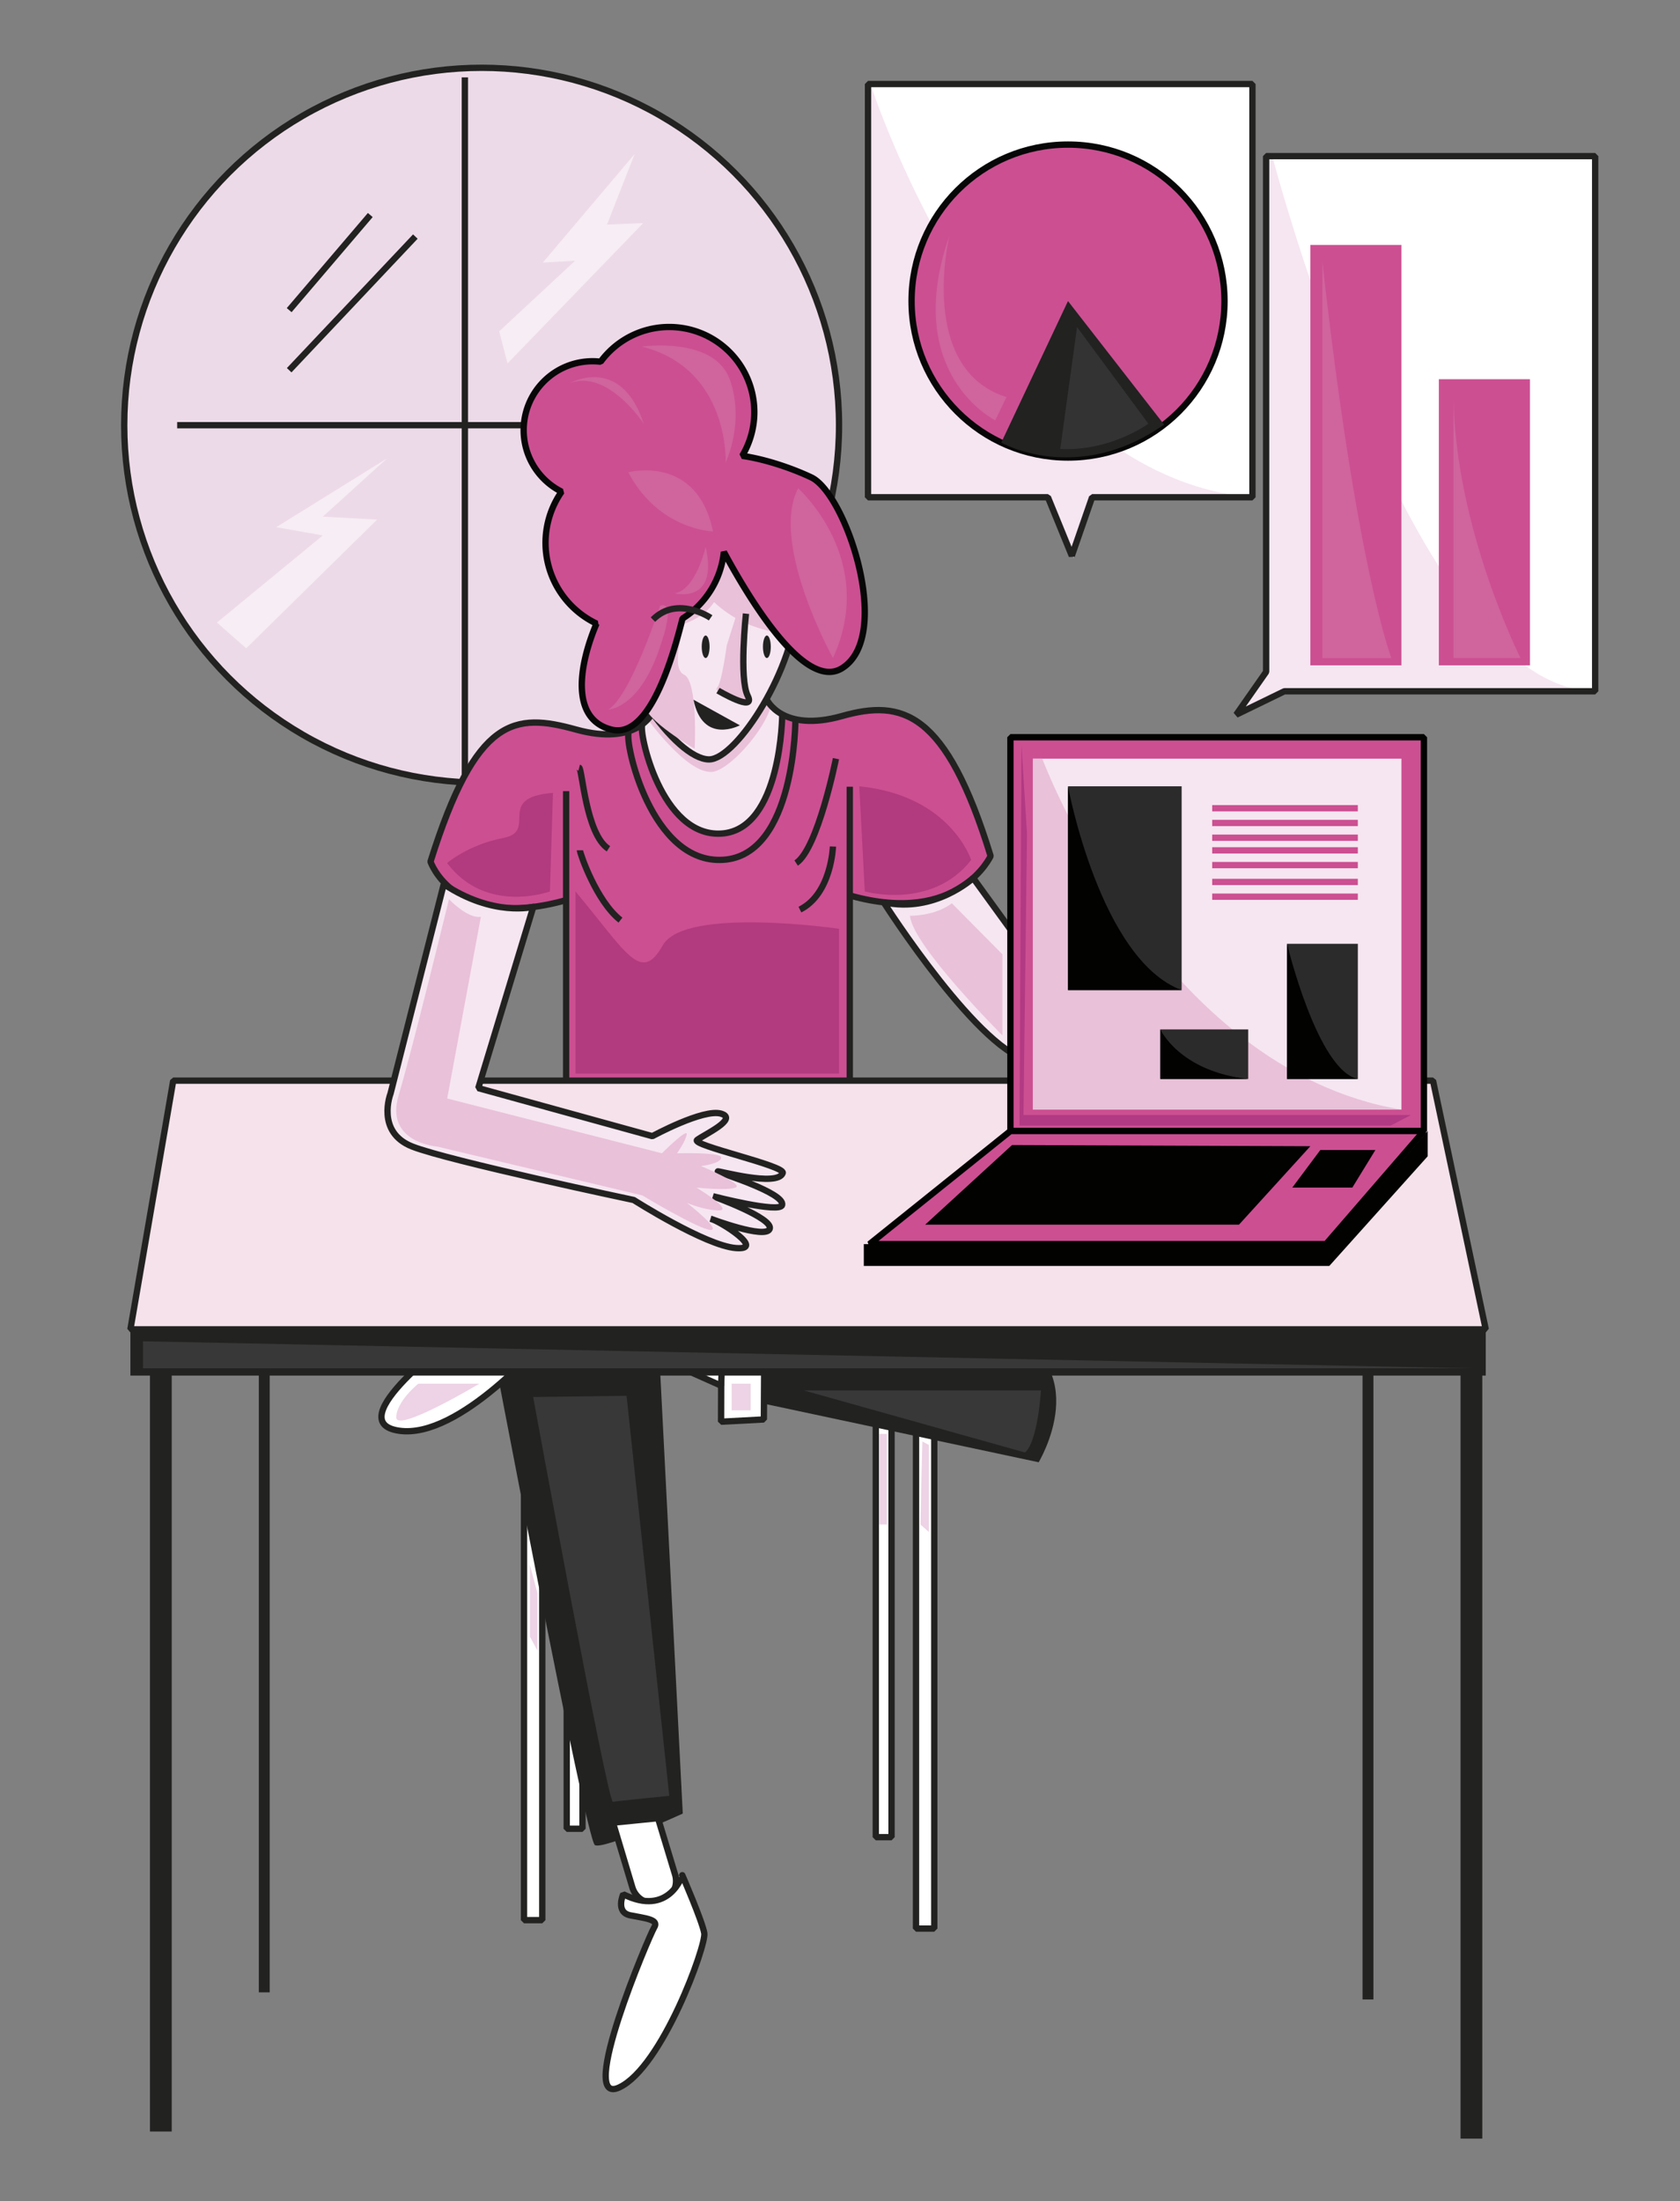 <svg xmlns="http://www.w3.org/2000/svg" viewBox="0 0 797.54 1044.91"><rect x="0" y="0" width="797.54" height="1044.91" fill="#808080" stroke="none"/><title>Mesa de trabajo 11</title><g id="Capa_1" data-name="Capa 1"><polygon points="757.27 74.11 757.27 328.14 609.71 328.14 586.86 339.25 601.06 318.95 601.06 74.11 757.27 74.11" fill="#fff"/><path d="M604,74.11s66.13,253.45,153.3,254H609.71l-22.85,11.11,14.2-20.3V74.11Z" fill="#f6e6f1"/><polygon points="594.56 39.89 594.56 236.05 518.45 236.05 508.82 263.82 497.48 236.05 412.07 236.05 412.07 39.89 594.56 39.89" fill="#fff"/><rect x="622.06" y="116.27" width="43.24" height="199.56" fill="#cc4f92"/><rect x="683.06" y="180.01" width="43.24" height="135.82" fill="#cc4f92"/><path d="M413.63,41s59.2,182.67,179,194.91l1.93.18H518.45l-8.82,28.75-12.15-28.75H412.07V43.34Z" fill="#f6e6f1"/><circle cx="507.02" cy="142.91" r="74.28" fill="#cc4f92" stroke="#070707" stroke-linejoin="bevel" stroke-width="3"/><path d="M475.33,210.1s35.92,20.49,77.29-8.56L507,142.91Z" fill="#222221"/><path d="M511.3,155.26l33.86,45.87s-17.79,13.16-41.84,12Z" fill="#333334"/><polygon points="594.56 39.89 594.56 236.05 518.45 236.05 508.82 263.82 497.48 236.05 412.07 236.05 412.07 39.89 594.56 39.89" fill="none" stroke="#222221" stroke-linejoin="bevel" stroke-width="3"/><path d="M450.7,111.89S435.38,175,477.79,188.52l-5.34,11S427.89,177.48,450.7,111.89Z" fill="#d0649d"/><path d="M627.78,124.37v188h32.74S644,269.79,627.78,124.37Z" fill="#d0649d"/><path d="M690,188.52V312.36h31.84S690.94,251.26,690,188.52Z" fill="#d0649d"/><polygon points="757.27 74.11 757.27 328.14 609.71 328.14 586.86 339.25 601.06 318.95 601.06 74.11 757.27 74.11" fill="none" stroke="#222221" stroke-linejoin="bevel" stroke-width="3"/></g><g id="Capa_4" data-name="Capa 4"><rect x="693.35" y="633.59" width="10.33" height="381.58" transform="translate(1397.04 1648.75) rotate(-180)" fill="#222221"/><rect x="646.84" y="634.44" width="5.17" height="314.67" transform="translate(1298.84 1583.55) rotate(-180)" fill="#222221"/><rect x="71.19" y="630.21" width="10.33" height="381.58" fill="#222221"/><rect x="122.87" y="631.06" width="5.17" height="314.67" fill="#222221"/><circle cx="228.64" cy="201.85" r="169.67" fill="#eddae8" stroke="#222221" stroke-linejoin="bevel" stroke-width="3"/><line x1="220.69" y1="36.73" x2="220.69" y2="373.91" fill="#f6e6f1" stroke="#222221" stroke-linejoin="bevel" stroke-width="3"/><line x1="84.1" y1="201.85" x2="347.87" y2="201.85" fill="#f6e6f1" stroke="#222221" stroke-linejoin="bevel" stroke-width="3"/><line x1="175.78" y1="102.07" x2="137.28" y2="147.22" fill="#f6e6f1" stroke="#222221" stroke-linejoin="bevel" stroke-width="3"/><line x1="197.17" y1="112.29" x2="137.28" y2="175.74" fill="#f6e6f1" stroke="#222221" stroke-linejoin="bevel" stroke-width="3"/><path d="M269.41,428.43l-.7.07c-6.54.6-39.21,13.78-63.69-17.58,0,0,15.92-64,40.16-66.37a34.27,34.27,0,0,1,19.24.48c10.46,3.32,35.41,7.6,45.15-5.71,0,0,15.45,19.25,24.95,21.39,0,0,15,.24,28.28-27.8,0,0,10.46,9.74,20.2,9.26s32.08-8.79,44.67-2.37,22.81,8.79,42.06,66.53c0,0-14.87,31.83-66.53,19l.21,88.05H268.76Z" fill="#cc4f92"/><rect x="248.76" y="652.96" width="8.67" height="258.5" fill="#fff" stroke="#222221" stroke-linejoin="bevel" stroke-width="3"/><rect x="269.04" y="652.96" width="7.48" height="215.12" fill="#fff" stroke="#222221" stroke-linejoin="bevel" stroke-width="3"/><rect x="434.84" y="656.96" width="8.67" height="258.5" stroke-width="3" fill="#fff" stroke="#222221" stroke-linejoin="bevel" transform="translate(878.36 1572.41) rotate(-180)"/><rect x="415.76" y="656.96" width="7.48" height="215.12" stroke-width="3" fill="#fff" stroke="#222221" stroke-linejoin="bevel" transform="translate(839 1529.04) rotate(-180)"/><path d="M232.17,631s46,242.73,50.26,244.87,41.7-15,41.7-15L312.37,631Z" fill="#222221"/><path d="M216.13,634.22s-55.6,40.64-26.73,44.91,69.51-43.84,69.51-43.84Z" fill="#fff" stroke="#222221" stroke-linejoin="bevel" stroke-width="3"/><polygon points="342.43 633.99 342.31 674.86 362.63 673.79 362.87 633.99 342.43 633.99" fill="#fff" stroke="#222221" stroke-linejoin="bevel" stroke-width="3"/><path d="M362.63,666.3l130.45,27.81s27.81-46-18.17-63.09l-112,3Z" fill="#222221"/><path d="M312.37,863.06l8.1,26.74a10.59,10.59,0,0,1-5.39,12.54h0a10.6,10.6,0,0,1-14.88-6.43L291,865.19Z" fill="#fff" stroke="#222221" stroke-linejoin="bevel" stroke-width="3"/><path d="M295.86,899.17s-3.81,8.56,3.32,10,13.78,1.91,11.41,5.71-37.07,85.54-16.64,76,41.35-67.49,40.4-73.19-10.45-27.57-10.45-27.57S317.72,910.11,295.86,899.17Z" fill="#fff" stroke="#222221" stroke-linejoin="bevel" stroke-width="3"/><polygon points="705.32 631.02 61.91 631.02 82.24 512.96 680.28 512.96 705.32 631.02" fill="#f5e2ea" stroke="#222221" stroke-linejoin="bevel" stroke-width="3"/><polygon points="292.05 635.29 342.31 657.75 343.38 634.22 292.05 635.29" fill="#fff" stroke="#222221" stroke-linejoin="bevel" stroke-width="3"/><path d="M290.09,289.05s3.21,32.08,22.28,51.69c0,0,12.3,17.64,24.24,19.42,0,0,11.58-4.81,17.11-13.36s12.83-20.5,12.83-20.5,7.66-17.82,8.91-23.34,3.33-15.87,3.33-15.87-46.28-55.6-51.63-47.58S286.71,277.11,290.09,289.05Z" fill="#f6e6f1"/><path d="M309.88,339.1l-3.57,4.63s-4.28,8.91,8.2,33.33c0,0,12.12,20.67,28.34,18.53s19.78-15.33,19.78-15.33,5.7-15.14,6.24-18.71S371.36,340,371.36,340s-2-3.57-2.32-2.68-5-5.17-5-5.17-14.79,26.2-27.44,28.7C336.61,360.84,324.49,360,309.88,339.1Z" fill="#f6e6f1"/><path d="M309.88,339.1l-2.26,2.49S325.93,367,337.8,366.42c8.2-.39,25.78-20.29,28.27-31.84l-2.61-1.19s-14.73,24.95-25.9,26.73c0,0-7.72,3.45-22.69-15.68Z" fill="#e9c1d9"/><path d="M378.09,286.41c0,29.51-28.21,74.07-41.49,74.07-15.76,0-46.46-43.08-46.46-72.59s17-51.84,44.8-51.84S378.09,256.89,378.09,286.41Z" fill="none" stroke="#222221" stroke-linejoin="bevel" stroke-width="3"/><path d="M374,291.38c-14.1-6.64-19.91,2.49-19.91,2.49" fill="none" stroke="#222221" stroke-linejoin="bevel" stroke-width="3"/><path d="M304.89,343.91c-1.8,3.58,8.91,53.56,37.56,51.77s28.91-56.76,28.91-56.76" fill="none" stroke="#222221" stroke-linejoin="bevel" stroke-width="3"/><line x1="268.76" y1="375.55" x2="268.76" y2="513.39" fill="none" stroke="#222221" stroke-linejoin="bevel" stroke-width="3"/><line x1="403.41" y1="373.44" x2="403.41" y2="513.39" fill="none" stroke="#222221" stroke-linejoin="bevel" stroke-width="3"/><path d="M309.7,338.38s-7.09,16-36.23,7.92S226,340,204.37,409c0,0,11,32.85,63.45,18.53" fill="none" stroke="#222221" stroke-linejoin="bevel" stroke-width="3"/><path d="M298.47,347.65c-2.15,4.29,10.5,62.64,44.84,60.49s34.29-66.55,34.29-66.55" fill="none" stroke="#222221" stroke-linejoin="bevel" stroke-width="3"/><path d="M364.05,332.14s7.18,15.81,35.69,7.75,49.35-2.48,70.53,66.45c0,0-15.16,33.16-66.47,18.83" fill="none" stroke="#222221" stroke-linejoin="bevel" stroke-width="3"/><path d="M274.94,364.4c1.43.36,3.21,31.72,13.91,38.5" fill="none" stroke="#222221" stroke-linejoin="bevel" stroke-width="3"/><path d="M294.55,436.76c-11.41-8.91-19.25-31.72-19.25-33.15" fill="none" stroke="#222221" stroke-linejoin="bevel" stroke-width="3"/><path d="M396.85,360.12s-8.56,42.78-18.9,49.55" fill="none" stroke="#222221" stroke-linejoin="bevel" stroke-width="3"/><path d="M395.42,401.83s-.71,22.45-15.68,29.94" fill="none" stroke="#222221" stroke-linejoin="bevel" stroke-width="3"/><ellipse cx="334.99" cy="307.01" rx="1.86" ry="5.34" fill="#222221"/><ellipse cx="364.05" cy="307.01" rx="1.86" ry="5.34" fill="#222221"/><circle cx="298.24" cy="312.36" r="12.92" fill="#f6e6f1"/><path d="M301.46,325.28s-19.83,1.36-14.66-18.92" fill="none" stroke="#222221" stroke-linejoin="bevel" stroke-width="3"/><rect x="61.91" y="631.02" width="643.41" height="21.94" fill="#222221"/><path d="M210.67,419.68l-25.28,99.44s-7.1,18.27,10.33,25.12,105.12,25.38,105.12,25.38,34,21.67,48.48,22.81-7.49-12.83-11.94-13.9c0,0,26,9.8,28,4.84,2.05-5.13-26.91-15.53-26.91-15.53s31.91,8.28,32.84,4.15c1.31-5.75-29.37-15.08-30.55-15.91s28.51,7.66,30.83.71c1.17-3.51-43.84-13.19-40.64-15.68s19.76-10,11.35-12.48-32.61,10.69-32.61,10.69l-82.64-22.81,26.12-86.05S234.19,435.36,210.67,419.68Z" fill="#f6e6f1" stroke="#222221" stroke-linejoin="bevel" stroke-width="3"/><path d="M419.5,428.29s46.85,73.41,70.61,75.31,88.29-74.28,88.29-74.28,31.58-5.87,32.53-9.64-26-3-26-3,31-19.55,25.31-21-27.8,8.86-27.8,8.86,26.26-20.2,20.32-22.1-31.73,16-31.73,16,19.25-22.23,15-25.09-33.86,25.81-33.86,25.81,5.19-20.32.92-21.51-11.25,18-11.25,18l1.11,17.12-48.75,48.44L462,416.8S443.78,433.67,419.5,428.29Z" fill="#f6e6f1" stroke="#222221" stroke-linejoin="bevel" stroke-width="3"/><path d="M494.16,461.29s4.15,9.6,1.65,17.44" fill="#f6e6f1" stroke="#222221" stroke-linejoin="bevel" stroke-width="3"/><path d="M560.81,403.65s9,15.32-10.49,18.6" fill="#f6e6f1" stroke="#222221" stroke-linejoin="bevel" stroke-width="3"/><path d="M573.16,416.8s-6.59-4.9-12.2,0" fill="#f6e6f1" stroke="#222221" stroke-linejoin="bevel" stroke-width="3"/><rect x="479.67" y="349.96" width="196.3" height="186.91" fill="#cc4f92" stroke="#020201" stroke-linejoin="bevel" stroke-width="3"/><polygon points="629.52 590.56 412.77 590.56 479.67 536.87 675.97 536.87 629.52 590.56" fill="#cc4f92" stroke="#020201" stroke-linejoin="bevel" stroke-width="3"/><polygon points="588.17 581.34 439.18 581.34 480.44 543.53 622.06 544.09 588.17 581.34" fill="#020201"/><rect x="490.34" y="360.12" width="174.96" height="166.59" fill="#f6e6f1"/><polygon points="626.78 545.91 613.48 563.72 641.99 563.72 652.92 545.91 626.78 545.91" fill="#020201"/><polygon points="631.06 590.56 410.07 590.56 410.07 600.92 631.06 600.92 677.75 548.88 677.75 536.87 631.06 590.56" fill="#020201"/><polygon points="102.98 295.51 153.24 254.16 131.14 250.24 183.77 217.57 153.24 245.25 179.02 246.64 116.88 307.75 102.98 295.51" fill="#f7edf4"/><polygon points="237 157.27 273 123.77 257.68 124.64 301.3 73.09 288.17 106.6 305.35 105.89 240.92 172.54 237 157.27" fill="#f7edf4"/><path d="M262.5,376.37l-1.42,46.78s-30.29,11.18-48.83-13.48c0,0,10-8.71,26.73-11.92S234.7,378.5,262.5,376.37Z" fill="#b23a7e"/><path d="M273.2,423.15v86.47H398.31V440.88s-73.26-10.69-83.68,7.84S297.44,452.11,273.2,423.15Z" fill="#b23a7e"/><path d="M407.93,373.24l2.6,49.91s31.88,9,50.51-14.95C461,408.2,451.42,377.61,407.93,373.24Z" fill="#b23a7e"/><path d="M375.66,287.77S326.47,239.29,320.53,246c0,0,.82,18.45,13.22,34.1-4.7,3.81-11.31,9.54-12.44,12.47-1.78,4.63-15.25,34.57-15.25,41.88s23.73,21,23.73,21,1.64-32.22-5.11-35.25.43-24.22.43-24.22c7.52-2.68,11.64-6.74,13.89-10.16,7.66,7.23,18.49,13.12,33.81,15.08Z" fill="#e9c1d9"/><path d="M351.22,344.3s-17.64,9.43-22-12.16Z" fill="#222221"/><path d="M352.85,287.29l-.66,12.15L352,322.88s2.34,7.1,2.31,8.4-.79,2.91-4.07,1.63-11.83-4.31-9.7-6.62S345,306.36,345,306.36l6.06-19.07Z" fill="#e9c1d9"/><path d="M354.13,291.29s-3.32,30.7.83,39-14.1-2.49-14.1-2.49" fill="none" stroke="#222221" stroke-linejoin="bevel" stroke-width="3"/><path d="M228.29,435.18l-16,86.26,101.94,26S326.66,535,326,538.54s-4.63,8.92-4.63,8.92,21.31-.72,21,2.13-9.59,3.92-9.59,3.92,20.68,8.64,16.4,10.21-18.54,0-18.54,0,17.47,10.65,10.88,10.82S326.13,571,326.13,571s16.44,12.83,11.25,12.83-32.46-16.39-32.46-16.39l-97.31-23.17s-25.12-1.78-18.35-24.42,23.88-93,23.88-93S222.05,436.25,228.29,435.18Z" fill="#e9c1d9"/><path d="M432,434.7s11.79.25,19.87-5.93l24,24.23v38.5S433.06,448.72,432,434.7Z" fill="#e9c1d9"/><path d="M494.79,360.12S549.84,507.51,665.3,526.71h-175V360.12Z" fill="#e9c1d9"/><rect x="507.02" y="373.24" width="53.94" height="96.76" fill="#2b2b2b"/><rect x="610.96" y="448.01" width="33.65" height="64.16" fill="#2b2b2b"/><rect x="550.84" y="488.64" width="41.72" height="23.52" fill="#2b2b2b"/><line x1="575.46" y1="383.65" x2="644.6" y2="383.65" fill="#020201" stroke="#cc4f92" stroke-linejoin="bevel" stroke-width="3"/><line x1="575.46" y1="390.65" x2="644.6" y2="390.65" fill="#020201" stroke="#cc4f92" stroke-linejoin="bevel" stroke-width="3"/><line x1="575.46" y1="397.65" x2="644.6" y2="397.65" fill="#020201" stroke="#cc4f92" stroke-linejoin="bevel" stroke-width="3"/><line x1="575.46" y1="403.65" x2="644.6" y2="403.65" fill="#020201" stroke="#cc4f92" stroke-linejoin="bevel" stroke-width="3"/><line x1="575.46" y1="410.65" x2="644.6" y2="410.65" fill="#020201" stroke="#cc4f92" stroke-linejoin="bevel" stroke-width="3"/><line x1="575.46" y1="418.65" x2="644.6" y2="418.65" fill="#020201" stroke="#cc4f92" stroke-linejoin="bevel" stroke-width="3"/><line x1="575.46" y1="425.65" x2="644.6" y2="425.65" fill="#020201" stroke="#cc4f92" stroke-linejoin="bevel" stroke-width="3"/><polygon points="484.92 353.67 487.54 395.73 485.87 529.28 669.79 529.28 660.29 534.27 483.97 534.27 484.92 353.67" fill="#b23983"/><path d="M507,373.24S522.22,455.65,561,470H507Z" fill="#020201"/><path d="M550.84,488.64s9.11,20,41.72,23.53H550.84Z" fill="#020201"/><path d="M611,448s14.4,60.24,33.64,64.16H611Z" fill="#020201"/><path d="M198.58,656.81h29s-39.5,23.6-39.47,16S198.58,656.81,198.58,656.81Z" fill="#edd3e5"/><rect x="347.34" y="656.81" width="9.03" height="12.66" fill="#edd3e5"/><path d="M253.1,663.14l44.34-.58,20.28,189.89s-24.16,2.37-26.74,2.85S253.1,663.14,253.1,663.14Z" fill="#383838"/><path d="M381.55,660H494.16s-1.4,24.24-7.58,29.47Z" fill="#383838"/><polygon points="67.89 636.68 67.89 649.51 698.52 649.51 67.89 636.68" fill="#383838"/><polygon points="251.57 742.9 255.14 756.21 255.14 783.53 251.57 776.88 251.57 742.9" fill="#edd3e5"/><rect x="417.44" y="680.64" width="3.56" height="43.01" fill="#edd3e5"/><polygon points="437.86 684.21 436.92 723.65 440.96 727.22 440.96 685.87 437.86 684.21" fill="#edd3e5"/><path d="M399.64,317.25c-17,10.41-42.06-29.51-56-55.24A42.4,42.4,0,0,1,324,293.61c-7,28.18-18,56.59-33.59,52.74-19.75-4.86-15.66-30.42-7.23-50.35a42.45,42.45,0,0,1-16.57-62.61,32.7,32.7,0,0,1,18.53-61.69,40.4,40.4,0,0,1,67.21,44.69c11.31,1.61,24.14,6.11,32.78,10.21C401.68,234.44,424.27,302.16,399.64,317.25Z" fill="#cc4f92" stroke="#070707" stroke-linejoin="bevel" stroke-width="3"/><path d="M304.69,164.52s34.33-4.9,41.7,15.49-1.9,39.51-1.9,39.51S346.41,175,304.69,164.52Z" fill="#d0649d"/><path d="M270.54,181.87s24.22-13.76,35.06,19.26C305.6,201.13,288.53,175.08,270.54,181.87Z" fill="#d0649d"/><path d="M378.9,231.77s38,33.81,16.52,80.59C395.42,312.36,365.31,257.91,378.9,231.77Z" fill="#d0649d"/><path d="M298.24,224.17s32.75-8.7,40.24,28.09C338.48,252.26,312.82,251.73,298.24,224.17Z" fill="#d0649d"/><path d="M313.36,287.61s-13.86,42.54-24.51,49.19c0,0,13.81-.24,23.56-27.09S313.36,287.61,313.36,287.61Z" fill="#d0649d"/><path d="M335,259.57s-4.52,20.37-14.74,22.07C320.25,281.64,341.21,287.08,335,259.57Z" fill="#d0649d"/><path d="M337.35,293.28s-15.77-10.79-27.38.83" fill="none" stroke="#222221" stroke-linejoin="bevel" stroke-width="3"/></g></svg>